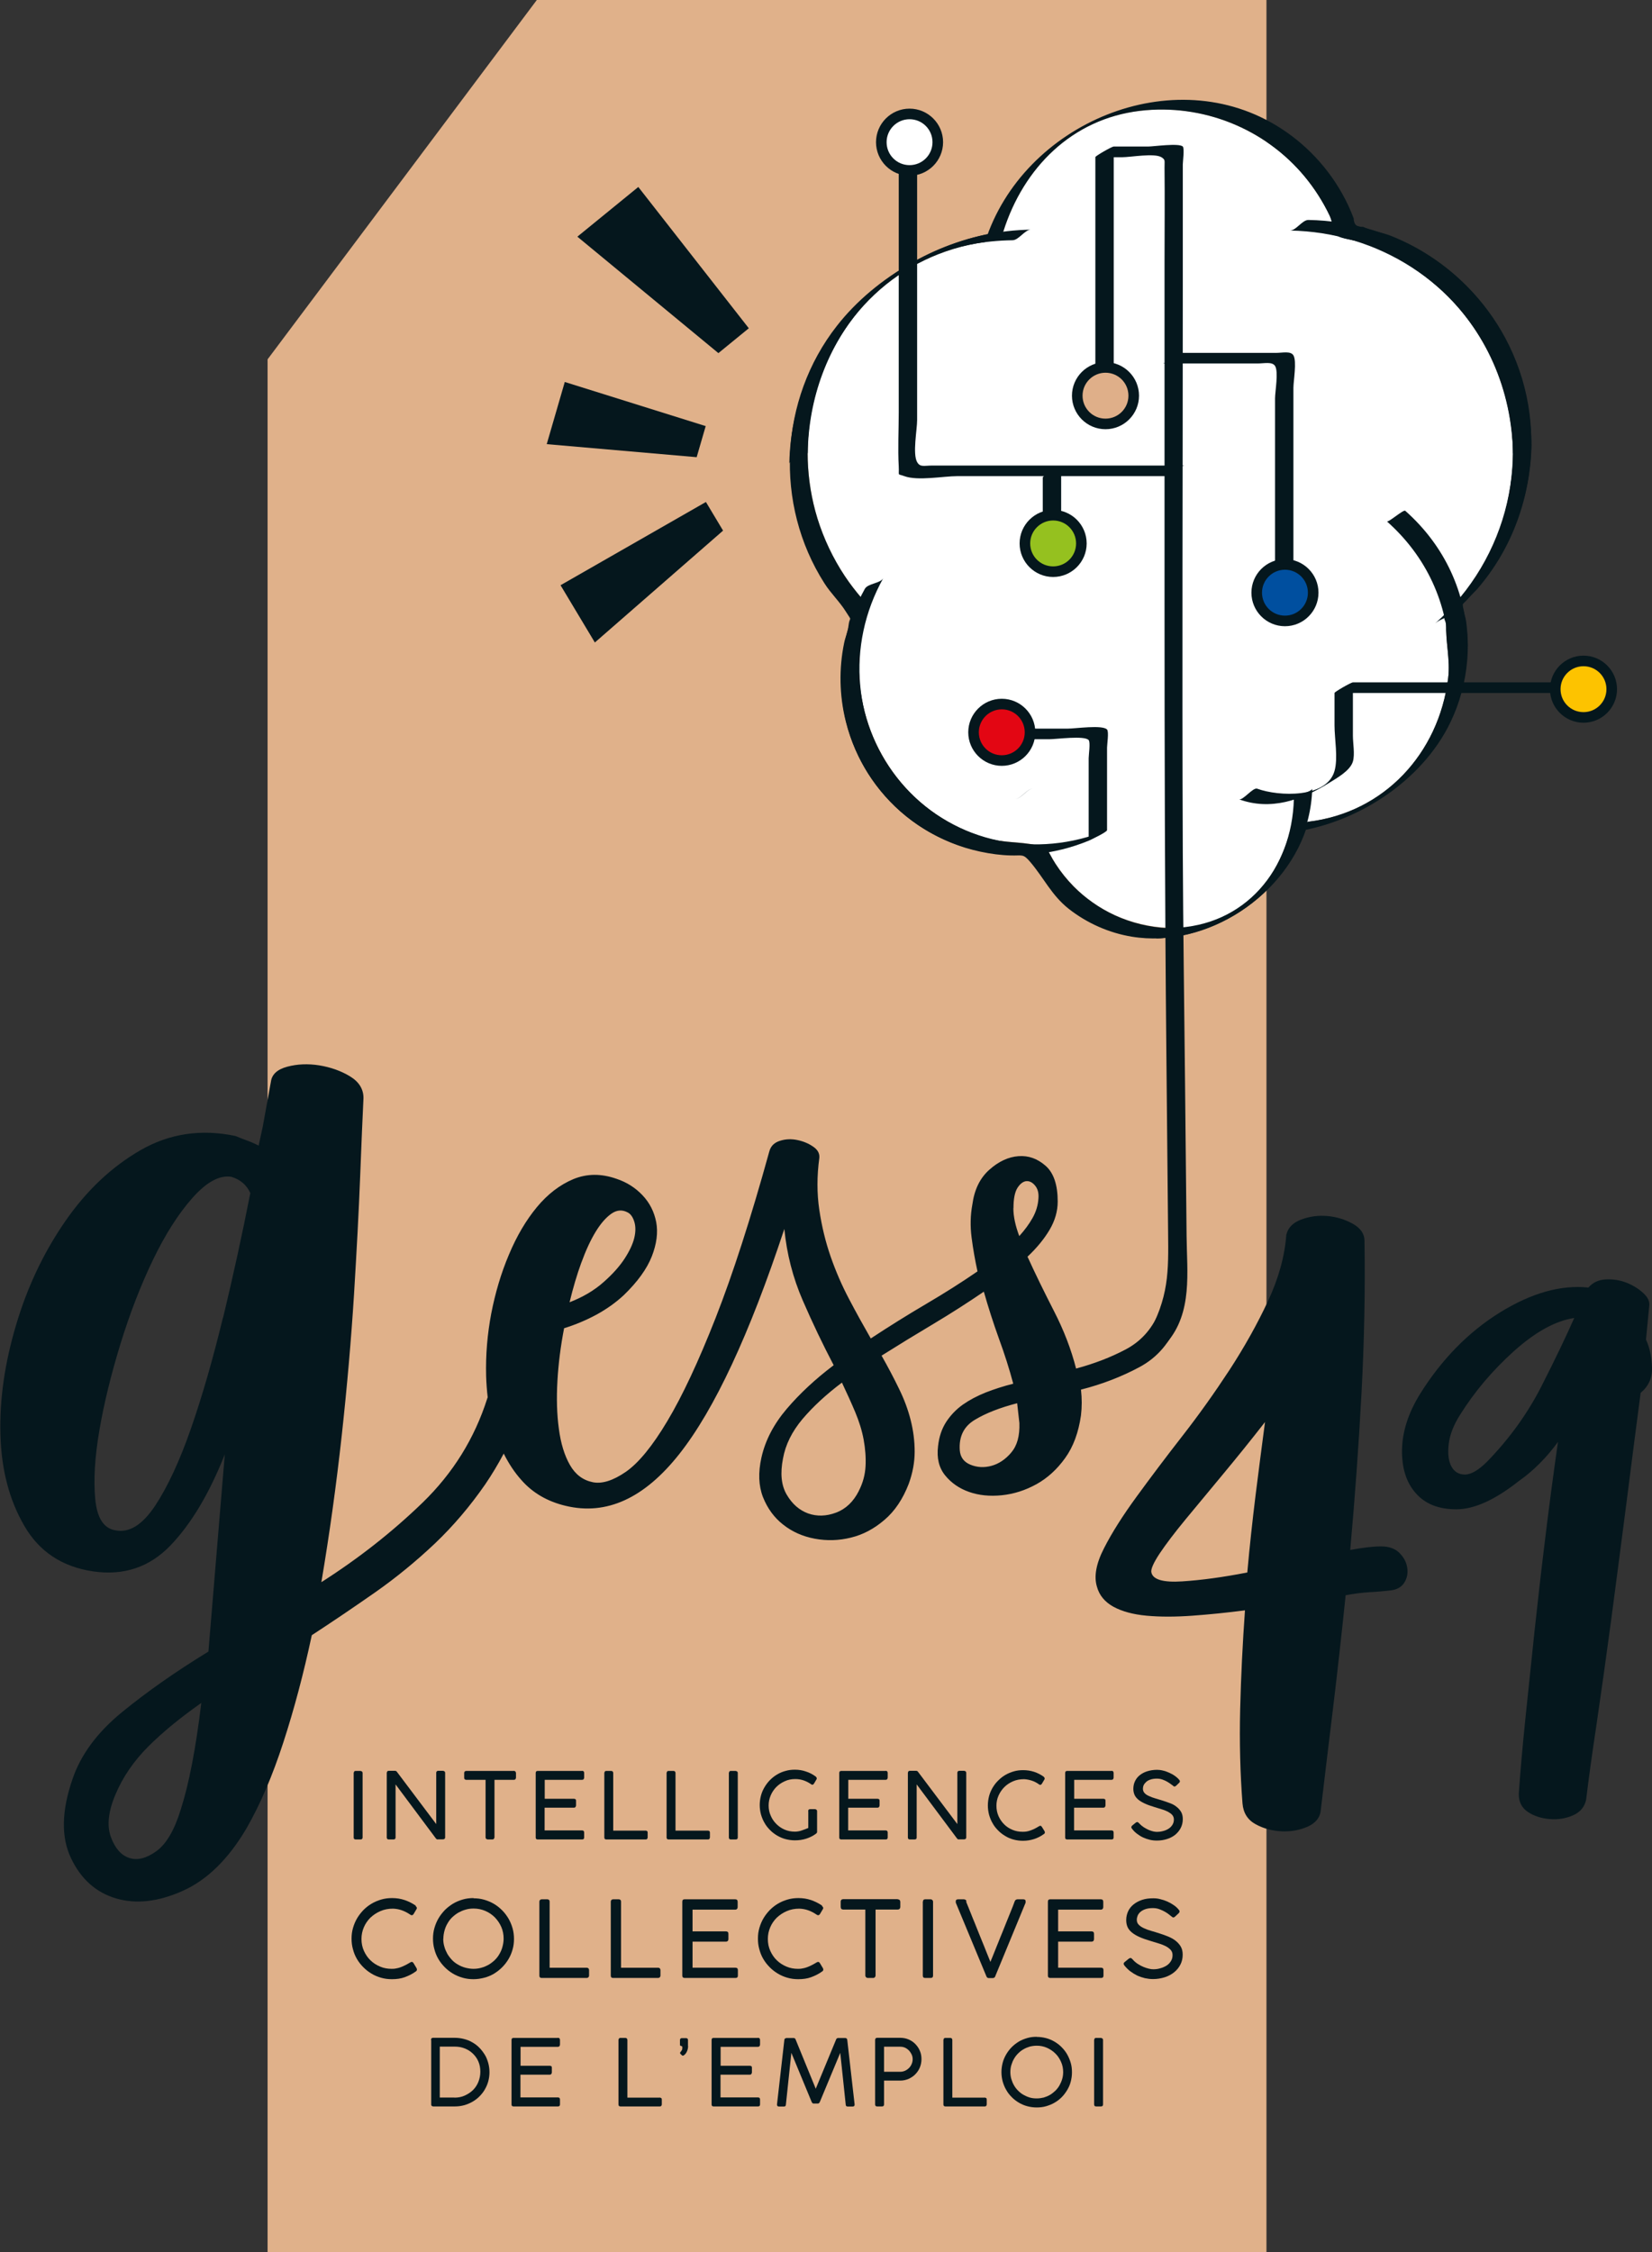 <?xml version="1.0" encoding="UTF-8"?> <svg xmlns="http://www.w3.org/2000/svg" id="Calque_2" data-name="Calque 2" viewBox="0 0 148.3 202.12"><rect x="0" y="0" width="148.3" height="202.12" fill="#333333" stroke="none"/><defs><style> .cls-1 { fill: #fff; } .cls-2 { fill: #dfaf89; } .cls-3 { fill: #e30613; } .cls-4 { fill: #e0b18a; } .cls-5 { fill: #004f9f; } .cls-6 { fill: #95c11f; } .cls-7 { fill: #fdc300; } .cls-8 { fill: #05171d; } </style></defs><g id="Calque_1-2" data-name="Calque 1"><g><polygon class="cls-4" points="113.69 202.12 24.02 202.12 24.02 32.25 48.19 0 113.69 0 113.69 202.12"></polygon><path class="cls-1" d="m129.14,25.79c-2.06-1.85-4.52-3.27-7.16-4.12-.36-.12-1.61-.28-1.89-.51-.33-.26-.51-1.36-.72-1.8-.59-1.26-1.34-2.43-2.23-3.5-3.59-4.35-9.23-6.58-14.82-5.92-6.09.73-10.44,5.1-12.25,10.82-.07.21-1.41.92-1.65.95-7.73,1.08-13.59,6.72-15.38,14.3-.81,3.45-.7,7.11.34,10.5.56,1.83,1.39,3.59,2.46,5.18.46.69.96,1.35,1.51,1.98.79.91.54,1.14.25,2.29-1.67,6.46.98,13.43,6.5,17.16,1.36.92,2.88,1.63,4.46,2.09,1.47.43,2.97.31,4.42.62.9.19.78-.08,1.29.85.15.29.32.57.49.84.47.72,1.01,1.4,1.62,2.02,1.06,1.08,2.32,1.96,3.7,2.59,2.97,1.36,6.66,1.57,9.7.3,3.13-1.31,5.15-4.59,6.02-7.74.05-.19,1.42-.92,1.65-.95,6.79-.81,11.71-6.12,12.55-12.88.21-1.69-.26-3.33-.17-4.97-.33-.54-.21-.95.35-1.23.33-.34.65-.7.96-1.07.62-.73,1.18-1.51,1.69-2.33,1.98-3.19,2.93-6.81,3.01-10.55-.1-5.71-2.41-11.1-6.68-14.93Z"></path><g><path class="cls-8" d="m105.72,118.6c.13-.31.14-.58.03-.83-.11-.24-.28-.41-.5-.5-.22-.09-.45-.09-.69,0-.24.09-.43.29-.56.59-.62,1.45-1.6,2.53-2.94,3.24-1.34.71-2.83,1.28-4.46,1.72-.44-1.72-1.1-3.44-1.98-5.15-.88-1.72-1.68-3.35-2.38-4.89.84-.79,1.5-1.6,1.98-2.41.48-.81.73-1.66.73-2.54,0-1.5-.36-2.57-1.09-3.21-.73-.64-1.54-.93-2.44-.86-.9.07-1.77.47-2.61,1.22-.84.75-1.34,1.78-1.52,3.11-.18.97-.2,1.96-.07,2.97.13,1.01.31,2.03.53,3.04-1.41.97-2.94,1.94-4.59,2.91-1.65.97-3.32,2.01-4.99,3.11-.66-1.15-1.31-2.32-1.95-3.54-.64-1.21-1.19-2.48-1.65-3.8-.46-1.32-.8-2.72-1.02-4.2-.22-1.48-.22-3.03,0-4.66.04-.4-.14-.74-.56-1.02-.42-.29-.89-.48-1.42-.59-.53-.11-1.05-.09-1.55.07-.51.16-.83.47-.96.96-1.67,6.04-3.28,11.02-4.82,14.94-1.54,3.92-2.99,7.01-4.33,9.25-1.34,2.25-2.59,3.77-3.73,4.56-1.15.79-2.14,1.1-2.97.93-.88-.18-1.56-.69-2.05-1.55-.49-.86-.82-1.94-.99-3.24-.18-1.3-.22-2.73-.13-4.3.09-1.56.29-3.14.6-4.73,1.01-.31,1.98-.72,2.91-1.22.93-.51,1.74-1.09,2.45-1.75,1.23-1.19,2.07-2.35,2.51-3.47.44-1.12.57-2.15.4-3.07-.18-.93-.58-1.73-1.22-2.41-.64-.68-1.42-1.18-2.35-1.49-1.37-.48-2.65-.47-3.87.03-1.21.51-2.3,1.34-3.27,2.51-.97,1.17-1.81,2.59-2.51,4.26-.71,1.67-1.23,3.44-1.59,5.29-.35,1.85-.51,3.72-.46,5.62.02.65.07,1.28.14,1.9-.01.04-.03.07-.04.11-1.14,3.58-3.07,6.69-5.8,9.34-2.73,2.64-5.76,5.02-9.09,7.14.73-4.31,1.34-8.71,1.83-13.18.49-4.47.85-8.68,1.1-12.63.24-3.95.43-7.46.55-10.56.12-3.09.22-5.45.3-7.08,0-.81-.41-1.46-1.22-1.95-.81-.49-1.73-.81-2.75-.98-1.02-.16-1.97-.12-2.87.12-.9.24-1.38.69-1.47,1.34l-.73,4.03-.37,1.71c-.33-.16-.65-.31-.98-.43-.33-.12-.69-.26-1.1-.43-3.09-.65-5.94-.22-8.54,1.28-2.61,1.51-4.86,3.64-6.77,6.41-1.91,2.77-3.38,5.86-4.39,9.28-1.02,3.42-1.49,6.69-1.4,9.83.08,3.13.79,5.86,2.14,8.18,1.34,2.32,3.4,3.68,6.16,4.09,2.76.41,5.08-.37,6.96-2.32,1.87-1.95,3.5-4.68,4.88-8.18l-1.47,17.7c-2.93,1.79-5.51,3.6-7.75,5.43-2.24,1.83-3.72,3.84-4.46,6.04-.98,2.85-1.02,5.21-.12,7.08.89,1.87,2.24,3.07,4.03,3.6,1.79.53,3.78.31,5.98-.67,2.2-.98,4.11-2.85,5.74-5.62,1.22-2.12,2.32-4.68,3.3-7.69.98-3.01,1.83-6.22,2.56-9.64,1.87-1.22,3.76-2.5,5.68-3.84,1.91-1.34,3.7-2.81,5.37-4.39,1.67-1.59,3.17-3.36,4.52-5.31.6-.88,1.15-1.8,1.66-2.76.44.88.96,1.68,1.59,2.38,1.01,1.15,2.33,1.92,3.97,2.31,3.66.88,7.06-.67,10.21-4.66,3.15-3.99,6.29-10.72,9.42-20.19.22,2.25.77,4.38,1.65,6.41.88,2.03,1.81,3.97,2.78,5.82-1.63,1.23-3.03,2.53-4.2,3.9-1.17,1.37-1.93,2.82-2.28,4.36-.31,1.37-.26,2.56.13,3.57.4,1.01,1,1.84,1.82,2.48.81.64,1.76,1.06,2.84,1.26,1.08.2,2.16.17,3.24-.1,1.08-.26,2.08-.79,3.01-1.59.93-.79,1.65-1.87,2.18-3.24.35-.97.53-1.93.53-2.88s-.12-1.89-.36-2.84c-.24-.95-.59-1.89-1.06-2.84-.46-.95-.98-1.93-1.55-2.94,1.54-.97,3.11-1.93,4.69-2.87,1.59-.95,3.08-1.91,4.49-2.87.4,1.41.85,2.81,1.35,4.2.51,1.39.94,2.74,1.29,4.06-.88.22-1.71.49-2.48.79-.77.31-1.45.67-2.05,1.09-.59.42-1.09.94-1.49,1.55-.4.62-.64,1.34-.73,2.18-.13,1.06.08,1.93.63,2.61.55.68,1.27,1.18,2.15,1.49.88.31,1.86.41,2.94.3,1.08-.11,2.11-.44,3.11-.99.99-.55,1.85-1.33,2.58-2.35.73-1.01,1.2-2.29,1.42-3.83.09-.75.09-1.52,0-2.31,1.89-.48,3.65-1.16,5.25-2.02,1.61-.86,2.76-2.21,3.47-4.06Zm-53.53-5.29c.4-1.1.83-2.03,1.29-2.78.46-.75.94-1.29,1.42-1.62.48-.33.97-.36,1.45-.1.26.13.46.41.59.83.13.42.13.9,0,1.45-.13.55-.42,1.17-.86,1.85-.44.68-1.06,1.38-1.85,2.08-.44.4-.93.75-1.45,1.06-.53.31-1.08.57-1.65.79.31-1.28.66-2.47,1.06-3.57Zm-35.95,49.04c-.57,1.87-1.3,3.13-2.2,3.78-.9.65-1.71.85-2.44.61-.73-.24-1.28-.88-1.65-1.89-.37-1.02-.23-2.3.43-3.84.65-1.54,1.63-2.97,2.93-4.27,1.3-1.3,2.89-2.6,4.76-3.91-.49,4.07-1.1,7.24-1.83,9.52Zm3.78-44.12c-.9,3.7-1.85,7.02-2.87,9.95-1.02,2.93-2.1,5.25-3.23,6.96-1.14,1.71-2.32,2.44-3.54,2.2-1.06-.16-1.67-1.1-1.83-2.81-.16-1.71-.04-3.76.37-6.16.41-2.4,1.04-4.98,1.89-7.75.85-2.76,1.83-5.29,2.93-7.57,1.1-2.28,2.28-4.13,3.54-5.55,1.26-1.42,2.42-2.05,3.48-1.89.81.24,1.38.73,1.71,1.46-.73,3.74-1.55,7.47-2.44,11.17Zm57.08,15.57c-.49.97-1.17,1.62-2.05,1.95-.88.33-1.72.35-2.51.07-.79-.29-1.43-.85-1.92-1.69-.49-.84-.59-1.92-.33-3.24.22-1.23.8-2.41,1.75-3.54.95-1.12,2.13-2.21,3.54-3.27.44.93.84,1.81,1.19,2.64.35.84.61,1.66.76,2.48.15.82.21,1.61.17,2.38-.04.77-.24,1.51-.6,2.21Zm13.68-3.44c-.53.62-1.12,1.01-1.78,1.19-.66.18-1.29.14-1.88-.1-.59-.24-.91-.67-.96-1.29-.09-1.23.36-2.15,1.35-2.74.99-.6,2.26-1.09,3.8-1.49l.2,1.78c.04,1.15-.2,2.03-.73,2.64Zm.2-21.94c0-.84.12-1.44.36-1.82.24-.37.51-.57.79-.6.29-.02.55.11.79.4.24.29.34.67.3,1.16-.04.62-.22,1.2-.53,1.75-.31.55-.71,1.09-1.19,1.62-.35-.93-.53-1.76-.53-2.51Z"></path><path class="cls-8" d="m125.62,139.36c-.39-.39-.94-.58-1.65-.58s-1.63.11-2.76.32c.42-4.68.76-9.35,1.01-14.03.25-4.68.34-9.25.27-13.71,0-.64-.36-1.15-1.06-1.54-.71-.39-1.47-.62-2.29-.69-.82-.07-1.59.04-2.34.32-.74.28-1.19.74-1.33,1.38-.14,1.91-.69,3.9-1.65,5.95-.96,2.06-2.11,4.11-3.45,6.17-1.35,2.06-2.76,4.04-4.25,5.95-1.49,1.91-2.85,3.72-4.09,5.42-1.24,1.7-2.22,3.24-2.92,4.62-.71,1.38-.92,2.53-.64,3.45.21.78.71,1.38,1.49,1.81.78.42,1.77.69,2.98.8,1.2.11,2.57.11,4.09,0,1.52-.11,3.1-.27,4.73-.48-.21,2.98-.36,5.94-.43,8.88-.07,2.94,0,5.76.21,8.45.07.85.46,1.47,1.17,1.86.71.39,1.49.6,2.34.64.85.04,1.63-.11,2.34-.42.71-.32,1.1-.8,1.17-1.43.35-2.98.73-6.08,1.12-9.3.39-3.22.76-6.57,1.12-10.04.78-.14,1.49-.23,2.13-.27.64-.03,1.28-.09,1.91-.16.57-.07.97-.3,1.22-.69.25-.39.34-.83.27-1.33-.07-.49-.3-.94-.69-1.33Zm-12.91-5.15c-.28,2.27-.53,4.57-.74,6.91-2.2.43-4.14.69-5.85.8-1.7.11-2.62-.16-2.76-.8-.07-.28.18-.85.74-1.7.57-.85,1.35-1.88,2.34-3.08.99-1.2,2.11-2.55,3.35-4.04,1.24-1.49,2.5-3.05,3.77-4.68-.28,2.13-.57,4.32-.85,6.59Z"></path><path class="cls-8" d="m147.76,120.23l.29-3.02c.06-.39-.11-.78-.54-1.17-.42-.39-.93-.7-1.51-.93-.59-.23-1.2-.32-1.85-.29-.65.03-1.17.28-1.56.73-2.47-.26-5.12.49-7.95,2.24-2.83,1.76-5.22,4.2-7.17,7.32-1.04,1.69-1.58,3.35-1.61,4.98-.03,1.63.37,2.93,1.22,3.9.85.98,2.06,1.46,3.66,1.46s3.46-.84,5.61-2.54c.65-.45,1.27-.98,1.85-1.56.59-.59,1.14-1.23,1.66-1.95-.39,2.73-.77,5.55-1.12,8.44-.36,2.9-.68,5.73-.98,8.49-.29,2.77-.57,5.42-.83,7.95-.26,2.54-.46,4.78-.59,6.73,0,.72.28,1.25.83,1.61.55.36,1.2.57,1.95.63.75.06,1.45-.05,2.1-.34.65-.29,1.04-.76,1.17-1.42.19-1.62.5-3.87.93-6.73.42-2.86.86-6,1.32-9.42.45-3.42.91-6.91,1.37-10.49.45-3.58.88-6.86,1.27-9.85.71-.59,1.06-1.35,1.02-2.29-.03-.94-.21-1.77-.54-2.49Zm-9.37,4.15c-1.24,2.44-2.86,4.7-4.88,6.78-.78.78-1.45,1.17-2,1.17s-.96-.24-1.22-.73c-.26-.49-.34-1.15-.24-2,.1-.84.44-1.72,1.02-2.63,1.3-2.08,2.91-3.98,4.83-5.71,1.92-1.72,3.72-2.72,5.42-2.98-.72,1.63-1.69,3.66-2.93,6.1Z"></path></g><path class="cls-8" d="m72.51,40.64c.08-4.89,1.77-9.59,5.02-13.27,3.49-3.94,8.15-5.73,13.36-5.81.56,0,1.1-.94,1.65-.95-11.4.18-21.49,9.41-21.68,20.98,0-.31,1.64-.61,1.65-.95h0Z"></path><path class="cls-8" d="m115.8,20.69c7.88.13,15.12,4.67,18.34,11.95,3.57,8.1,1.24,17.5-5.31,23.31.46-.41,1.18-.54,1.65-.95,6.55-5.81,8.89-15.21,5.31-23.31-3.21-7.28-10.45-11.82-18.34-11.95-.55,0-1.11.96-1.65.95h0Z"></path><path class="cls-8" d="m77.64,52.84c-3.35,5.99-2.78,13.45,1.83,18.63,4.61,5.18,11.92,6.58,18.26,3.98.21-.09,1.65-.78,1.65-.95v-7.41c0-.29.18-1.42,0-1.62-.41-.44-2.84-.08-3.53-.08h-4.45c-.56,0-1.11.95-1.65.95h4.45c.64,0,3.17-.35,3.53.08.17.21,0,1.32,0,1.62v7.41l1.65-.95c-6.34,2.61-13.65,1.2-18.26-3.98-4.61-5.17-5.18-12.64-1.83-18.63-.26.47-1.38.47-1.65.95h0Z"></path><path class="cls-8" d="m124.5,46.79c3.55,3.15,5.49,7.36,5.61,12.11,0-.29,1.65-.63,1.65-.95-.11-4.75-2.06-8.96-5.61-12.11-.16-.14-1.51,1.07-1.65.95h0Z"></path><path class="cls-8" d="m91.11,71.71c.56,0,1.11-.95,1.65-.95-.56,0-1.11.95-1.65.95h0Z"></path><path class="cls-8" d="m116.15,71.71c-.17,6.33-4.39,11.4-10.87,11.57-.56.01-1.1.94-1.65.95,7.29-.19,13.97-6.03,14.17-13.47,0,.32-1.64.61-1.65.95h0Z"></path><path class="cls-8" d="m137.48,39.78c-.11-6.58-3.22-12.75-8.68-16.51-1.23-.85-2.56-1.56-3.95-2.11-.77-.31-1.76-.42-2.47-.8-.56.06-.85-.2-.86-.76-.15-.4-.32-.8-.5-1.19-1.32-2.8-3.42-5.2-6.02-6.88-9.64-6.25-23.2-.44-26.57,10.18l1.65-.95c-5.63.79-11.43,3.98-14.95,8.48-5.18,6.61-5.65,16.02-1.12,23.11.57.9,1.38,1.66,1.93,2.55.61.98.33.31.23,1.26-.05.48-.29,1.04-.39,1.53-.48,2.31-.43,4.74.14,7.03.89,3.59,3.06,6.82,6.04,9,1.41,1.03,2.99,1.83,4.66,2.35.91.28,1.84.48,2.78.6.43.05.86.09,1.29.1,1.1.04,1.13-.19,1.79.58,1.23,1.44,1.92,3,3.47,4.22,1.64,1.28,3.59,2.15,5.65,2.49,6.77,1.12,14.07-3.79,15.85-10.31l-1.65.95c5.86-.7,11.85-4.54,14.42-9.91.83-1.73,1.33-3.61,1.49-5.52.1-1.19.06-2.4-.11-3.59-.05-.34-.37-1.15-.28-1.46s.97-1,1.24-1.3c3.21-3.68,4.84-8.3,4.93-13.15,0,.32-1.64.61-1.65.95-.07,3.74-1.02,7.36-3.01,10.55-.51.82-1.07,1.59-1.69,2.33-.31.37-.63.72-.96,1.07-.56.28-.68.69-.35,1.23-.09,1.64.38,3.28.17,4.97-.84,6.76-5.75,12.08-12.55,12.88-.23.03-1.59.76-1.65.95-.86,3.16-2.88,6.43-6.02,7.74s-6.73,1.06-9.7-.3c-1.37-.63-2.64-1.52-3.7-2.59-.6-.61-1.15-1.29-1.62-2.02-.18-.27-.34-.56-.49-.84-.51-.94-.39-.66-1.29-.85-1.46-.31-2.95-.2-4.42-.62-1.58-.46-3.09-1.17-4.46-2.09-5.52-3.73-8.17-10.7-6.5-17.16.3-1.15.54-1.37-.25-2.29-.54-.63-1.05-1.29-1.51-1.98-1.06-1.6-1.89-3.35-2.46-5.18-1.04-3.39-1.16-7.05-.34-10.5,1.79-7.58,7.66-13.22,15.38-14.3.24-.03,1.58-.75,1.65-.95,1.81-5.72,6.16-10.09,12.25-10.82,5.59-.67,11.23,1.57,14.82,5.92.88,1.07,1.63,2.25,2.23,3.5.21.44.4,1.54.72,1.8.28.23,1.53.4,1.89.51,2.64.85,5.1,2.27,7.16,4.12,4.27,3.83,6.59,9.23,6.68,14.93,0-.3,1.65-.63,1.65-.95Z"></path><path class="cls-8" d="m99.98,33.77V13.16l-1.65.95h2.41c.75,0,2.88-.39,3.52,0,.38.24.27.3.28.95.03,2.85,0,5.7,0,8.54v30.5c0,13.31.03,26.62.16,39.93.05,5.5.11,11,.16,16.5.04,3.69.08,5.85-1.88,9.42.39-.45,1.39.99,1.78.53,2.31-2.7,1.79-6.31,1.76-9.55-.05-4.62-.09-9.24-.14-13.85-.07-6.85-.17-13.7-.2-20.55-.07-16.91,0-33.83,0-50.75v-11.03c0-.2.16-1.44,0-1.6-.34-.33-2.62,0-3.1,0h-3.1c-.17,0-1.65.85-1.65.95v20.61c0-.3,1.65-.62,1.65-.95h0Z"></path><path class="cls-8" d="m111.22,71.73c2.83,1.04,5.6.08,8.03-1.43.75-.47,1.95-1.12,2.2-1.96.19-.65,0-1.64,0-2.31v-4.79l-1.65.95h21.3c.56,0,1.11-.95,1.65-.95h-21.3c-.17,0-1.65.85-1.65.95v2.92c0,1.19.33,2.93,0,4.08-.7,2.46-5,2.3-6.94,1.59-.39-.14-1.28,1.09-1.65.95h0Z"></path><path class="cls-8" d="m106.38,41.78h-22.68c-.77,0-1.09.17-1.37-.31-.42-.74,0-2.92,0-3.76V12.98c0,.3-1.65.62-1.65.95v23.09c0,1.6-.09,3.23,0,4.83.05.94-.17.63.5.88,1.21.45,3.49,0,4.77,0h18.77c.56,0,1.11-.95,1.65-.95h0Z"></path><path class="cls-8" d="m104.35,32.62h8.53c.62,0,1.32-.18,1.58.22.33.51,0,2.31,0,2.91v16.9c0-.3,1.65-.62,1.65-.95v-16.9c0-.6.32-2.38,0-2.91-.25-.41-.97-.22-1.58-.22h-8.53c-.56,0-1.11.95-1.65.95h0Z"></path><path class="cls-8" d="m95.26,46.79v-4.87c0,.3-1.65.62-1.65.95v4.87c0-.3,1.65-.62,1.65-.95h0Z"></path><g><rect class="cls-6" x="92.01" y="46.24" width="5.07" height="5.07" rx="1.71" ry="1.71"></rect><path class="cls-8" d="m94.54,51.78c-1.66,0-3.01-1.35-3.01-3.01s1.35-3.01,3.01-3.01,3.01,1.35,3.01,3.01-1.35,3.01-3.01,3.01Zm0-5.07c-1.13,0-2.06.92-2.06,2.06s.92,2.06,2.06,2.06,2.06-.92,2.06-2.06-.92-2.06-2.06-2.06Z"></path></g><g><g><rect class="cls-1" x="79.12" y="10.23" width="5.07" height="5.07" rx="1.71" ry="1.71"></rect><path class="cls-8" d="m81.65,15.77c-1.66,0-3.01-1.35-3.01-3.01s1.35-3.01,3.01-3.01,3.01,1.35,3.01,3.01-1.35,3.01-3.01,3.01Zm0-5.07c-1.13,0-2.06.92-2.06,2.06s.92,2.06,2.06,2.06,2.06-.92,2.06-2.06-.92-2.06-2.06-2.06Z"></path></g><g><rect class="cls-2" x="96.71" y="32.98" width="5.07" height="5.07" rx="1.71" ry="1.71"></rect><path class="cls-8" d="m99.24,38.52c-1.66,0-3.01-1.35-3.01-3.01s1.35-3.01,3.01-3.01,3.01,1.35,3.01,3.01-1.35,3.01-3.01,3.01Zm0-5.07c-1.13,0-2.06.92-2.06,2.06s.92,2.06,2.06,2.06,2.06-.92,2.06-2.06-.92-2.06-2.06-2.06Z"></path></g></g><g><rect class="cls-5" x="112.82" y="50.66" width="5.07" height="5.07" rx="1.71" ry="1.71"></rect><path class="cls-8" d="m115.35,56.2c-1.66,0-3.01-1.35-3.01-3.01s1.35-3.01,3.01-3.01,3.01,1.35,3.01,3.01-1.35,3.01-3.01,3.01Zm0-5.07c-1.13,0-2.06.92-2.06,2.06s.92,2.06,2.06,2.06,2.06-.92,2.06-2.06-.92-2.06-2.06-2.06Z"></path></g><g><rect class="cls-3" x="87.4" y="63.19" width="5.07" height="5.07" rx="1.71" ry="1.71"></rect><path class="cls-8" d="m89.93,68.73c-1.66,0-3.01-1.35-3.01-3.01s1.35-3.01,3.01-3.01,3.01,1.35,3.01,3.01-1.35,3.01-3.01,3.01Zm0-5.07c-1.13,0-2.06.92-2.06,2.06s.92,2.06,2.06,2.06,2.06-.92,2.06-2.06-.92-2.06-2.06-2.06Z"></path></g><g><rect class="cls-7" x="139.62" y="59.32" width="5.07" height="5.07" rx="1.71" ry="1.71"></rect><path class="cls-8" d="m142.15,64.86c-1.66,0-3.01-1.35-3.01-3.01s1.35-3.01,3.01-3.01,3.01,1.35,3.01,3.01-1.35,3.01-3.01,3.01Zm0-5.07c-1.13,0-2.06.92-2.06,2.06s.92,2.06,2.06,2.06,2.06-.92,2.06-2.06-.92-2.06-2.06-2.06Z"></path></g><polygon class="cls-8" points="63.37 45.05 64.91 47.62 53.4 57.66 50.32 52.52 63.37 45.05"></polygon><polygon class="cls-8" points="63.35 38.24 62.54 41.03 49.08 39.86 50.7 34.28 63.35 38.24"></polygon><polygon class="cls-8" points="67.22 29.46 64.49 31.69 51.83 21.24 57.3 16.78 67.22 29.46"></polygon><g><path class="cls-8" d="m31.75,159.11s.02-.09.05-.13.08-.05.13-.05h.43s.09.02.13.05c.04.03.06.08.06.13v5.79c0,.12-.06.18-.19.18h-.43c-.12,0-.18-.06-.18-.18v-5.79Z"></path><path class="cls-8" d="m39.29,165.08c-.06,0-.11-.03-.16-.09l-3.62-4.85v4.76c0,.12-.06.18-.19.18h-.42c-.12,0-.18-.06-.18-.18v-5.79c0-.05.02-.1.05-.14s.08-.05.13-.05h.56c.07,0,.13.03.17.09l3.53,4.69v-4.63c.02-.1.08-.15.18-.15h.42c.05,0,.1.02.14.05.04.03.06.08.06.13v5.79c0,.12-.07.18-.2.18h-.47Z"></path><path class="cls-8" d="m46.12,158.92c.05,0,.09.02.13.05.04.03.06.08.07.14v.42c0,.06-.02.1-.05.14-.03.04-.08.06-.15.06h-1.73v5.16s-.02.09-.05.13c-.03.04-.08.06-.14.06h-.42s-.09-.02-.13-.05-.06-.08-.06-.14v-5.16h-1.73c-.06,0-.1-.02-.14-.05s-.05-.08-.05-.15v-.42c0-.06.02-.1.05-.13.04-.03.08-.05.14-.05h4.26Z"></path><path class="cls-8" d="m52.25,158.92c.13,0,.19.07.19.2v.41c0,.05-.02.1-.05.14-.03.04-.08.06-.15.06h-3.34v1.7h2.63s.09.01.13.04c.04.03.05.08.05.15v.42s-.02.09-.05.13-.08.06-.14.06h-2.63v2.04h3.36c.13,0,.19.06.19.2v.43c0,.12-.06.18-.18.18h-3.99c-.12,0-.18-.06-.18-.17v-5.79c0-.13.06-.19.18-.19h3.97Z"></path><path class="cls-8" d="m57.96,164.28s.09.02.13.05c.04.03.05.08.05.14v.43c0,.05-.02.09-.05.13s-.08.05-.13.05h-3.53c-.12,0-.18-.06-.18-.18v-5.79s.02-.09.05-.13c.03-.04.08-.05.14-.05h.43c.05,0,.1.02.13.05.03.03.05.08.05.14v5.17h2.91Z"></path><path class="cls-8" d="m63.55,164.28s.09.02.13.05c.04.03.05.08.05.14v.43c0,.05-.02.09-.05.13s-.08.05-.13.05h-3.53c-.12,0-.18-.06-.18-.18v-5.79s.02-.09.05-.13c.03-.04.08-.05.14-.05h.43c.05,0,.1.02.13.05.03.03.05.08.05.14v5.17h2.91Z"></path><path class="cls-8" d="m65.43,159.11s.02-.09.05-.13.08-.05.13-.05h.43s.09.02.13.05c.04.03.06.08.06.13v5.79c0,.12-.06.18-.19.18h-.43c-.12,0-.18-.06-.18-.18v-5.79Z"></path><path class="cls-8" d="m72.55,162.54c0-.12.06-.18.18-.18h.43c.05,0,.09.02.13.05s.06.08.06.13v1.85s0,.06-.02.09c-.01.03-.04.05-.07.07l-.03.03c-.26.19-.55.33-.86.43s-.65.15-1.01.15c-.29,0-.57-.04-.84-.11-.27-.07-.52-.18-.76-.32-.23-.14-.45-.3-.64-.5-.19-.19-.36-.4-.49-.64-.14-.23-.24-.49-.32-.76-.07-.27-.11-.55-.11-.84s.04-.57.11-.84.18-.52.32-.76c.14-.23.3-.45.49-.64.19-.19.4-.36.64-.5.23-.14.49-.25.76-.32.27-.08.55-.11.84-.11.34,0,.67.05.98.16.32.1.61.25.88.45.03.02.05.05.07.08.02.03.03.06.03.09,0,.04-.01.07-.03.1l-.22.37c-.05.07-.1.1-.14.1-.02,0-.04,0-.06-.01s-.05-.03-.08-.05c-.2-.14-.42-.25-.65-.33-.23-.08-.48-.12-.75-.12-.34,0-.66.06-.95.2-.29.13-.54.3-.76.52-.21.22-.38.47-.5.76s-.18.58-.18.89c0,.33.06.64.19.92.12.29.29.53.51.75.21.21.46.38.74.5s.58.18.91.18c.2,0,.4-.03.6-.1s.4-.14.61-.23v-1.5Z"></path><path class="cls-8" d="m79.5,158.92c.13,0,.19.07.19.2v.41c0,.05-.02.1-.05.14-.03.04-.08.06-.15.06h-3.34v1.7h2.63s.09.01.13.04c.04.03.05.08.05.15v.42s-.02.09-.05.13-.08.06-.14.06h-2.63v2.04h3.36c.13,0,.19.06.19.2v.43c0,.12-.06.18-.18.18h-3.99c-.12,0-.18-.06-.18-.17v-5.79c0-.13.06-.19.18-.19h3.97Z"></path><path class="cls-8" d="m86.07,165.08c-.06,0-.11-.03-.16-.09l-3.62-4.85v4.76c0,.12-.06.18-.19.18h-.42c-.12,0-.18-.06-.18-.18v-5.79c0-.05.02-.1.05-.14s.08-.05.13-.05h.56c.07,0,.13.03.17.09l3.53,4.69v-4.63c.02-.1.08-.15.18-.15h.42c.05,0,.1.02.14.05.04.03.06.08.06.13v5.79c0,.12-.07.18-.2.18h-.47Z"></path><path class="cls-8" d="m93.68,159.44s.06.05.07.08c.02.03.03.06.03.09,0,.04-.01.07-.03.1l-.22.37c-.05.07-.1.1-.14.1-.02,0-.04,0-.06-.01-.02,0-.05-.03-.08-.05-.2-.14-.41-.25-.63-.32-.22-.07-.45-.12-.69-.13-.36,0-.69.06-.99.19-.3.13-.56.3-.78.52-.22.22-.39.47-.52.76-.13.29-.19.59-.19.91,0,.34.06.65.19.94.13.29.3.53.51.74.21.21.46.37.75.49s.58.17.89.17c.11,0,.23,0,.34-.02.11-.02.23-.04.35-.09.12-.04.24-.09.37-.15.13-.06.26-.14.41-.23.05-.03.1-.05.13-.05.05,0,.1.04.14.1l.24.39s.03.07.03.1c0,.07-.03.12-.1.16-.26.19-.55.34-.86.44s-.65.16-1.01.16c-.29,0-.57-.04-.84-.11-.27-.07-.52-.18-.75-.32-.23-.14-.45-.3-.64-.5-.19-.19-.36-.4-.49-.64-.14-.23-.24-.49-.32-.76-.07-.27-.11-.55-.11-.84s.04-.57.11-.84c.07-.27.18-.52.32-.76.14-.23.3-.45.5-.64.19-.19.4-.36.64-.5.24-.14.49-.24.76-.32.27-.08.55-.11.84-.11.35,0,.67.05.98.15.31.1.6.25.88.45Z"></path><path class="cls-8" d="m99.78,158.92c.13,0,.19.07.19.2v.41c0,.05-.02.1-.05.14-.03.04-.08.06-.15.06h-3.34v1.7h2.63s.09.01.13.04c.04.03.05.08.05.15v.42s-.02.09-.05.13-.08.06-.14.06h-2.63v2.04h3.36c.13,0,.19.06.19.2v.43c0,.12-.06.18-.18.18h-3.99c-.12,0-.18-.06-.18-.17v-5.79c0-.13.06-.19.18-.19h3.97Z"></path><path class="cls-8" d="m105.32,160.27s-.1-.07-.19-.14c-.09-.07-.2-.14-.33-.22s-.27-.14-.43-.2-.33-.09-.52-.09c-.22,0-.41.03-.56.08-.16.05-.29.12-.39.21-.1.09-.18.19-.23.29-.05.11-.07.22-.07.33,0,.15.05.28.15.39s.24.2.41.27c.17.08.36.15.57.21s.43.13.66.2c.22.07.44.15.66.23s.41.19.57.32c.17.13.3.28.41.46.1.18.15.39.15.64,0,.29-.06.55-.18.79-.12.24-.29.44-.49.61-.21.17-.45.3-.74.39-.28.09-.58.14-.91.14-.22,0-.43-.02-.64-.07-.21-.05-.41-.12-.61-.21-.19-.09-.38-.21-.55-.34-.17-.13-.32-.28-.45-.46-.04-.04-.05-.09-.05-.13,0-.04.03-.09.07-.13l.33-.27s.09-.06.14-.05c.04,0,.08.03.12.07l.05.05c.12.13.25.24.4.34.15.1.3.17.44.24.15.06.29.11.42.14.14.03.25.04.34.04.17,0,.34-.02.52-.07.18-.04.34-.11.49-.2.15-.09.27-.21.36-.35.09-.14.14-.3.14-.49,0-.16-.05-.29-.14-.4-.09-.11-.22-.2-.38-.29-.16-.08-.34-.16-.55-.22s-.44-.13-.68-.21c-.33-.1-.62-.2-.85-.31-.24-.11-.43-.22-.59-.35-.15-.13-.27-.27-.34-.43-.07-.16-.11-.34-.11-.54,0-.25.05-.48.15-.69s.24-.39.43-.54.41-.27.67-.35c.26-.08.55-.13.88-.13.17,0,.35.02.54.07.19.04.37.11.55.19.18.08.35.17.5.28.16.11.29.23.4.36.04.04.06.09.06.13,0,.05-.02.09-.06.13l-.29.28s-.09.06-.13.06-.09-.02-.13-.06Z"></path><path class="cls-8" d="m37.3,171.05s.06.05.09.09c.02.03.03.07.03.1,0,.04-.01.08-.04.11l-.25.42c-.05.08-.11.11-.17.11-.02,0-.05,0-.07-.02-.03-.01-.06-.03-.09-.05-.23-.16-.47-.28-.72-.37-.25-.09-.52-.14-.8-.15-.41,0-.79.07-1.13.22-.35.15-.64.35-.9.59-.25.25-.45.54-.59.87-.14.33-.21.67-.21,1.04,0,.39.07.74.22,1.07.15.33.34.61.59.85.25.24.53.42.86.56s.67.2,1.02.2c.13,0,.26,0,.39-.03.13-.02.26-.05.4-.1.13-.05.27-.1.42-.18.15-.07.3-.16.47-.26.06-.04.11-.05.15-.05.06,0,.11.04.16.12l.27.45s.03.08.03.11c0,.08-.04.14-.11.18-.3.22-.63.38-.98.51s-.74.18-1.16.18c-.34,0-.66-.04-.97-.13-.31-.09-.6-.21-.86-.37-.27-.16-.51-.35-.73-.57-.22-.22-.41-.46-.57-.73-.16-.27-.28-.56-.36-.87-.09-.31-.13-.63-.13-.97s.04-.65.13-.96c.09-.31.21-.6.37-.87.16-.27.35-.51.57-.74.22-.22.46-.41.73-.57.27-.16.56-.28.87-.37.31-.09.63-.13.97-.13.4,0,.77.06,1.13.18.35.12.69.29,1.01.51Z"></path><path class="cls-8" d="m42.51,170.36c.33,0,.65.04.96.13.31.09.6.21.87.37.27.16.51.35.73.57.22.22.41.47.57.74s.28.56.37.87c.09.31.13.63.13.97s-.04.65-.13.96c-.09.31-.21.6-.37.86-.16.27-.35.51-.57.73s-.47.41-.73.57c-.27.16-.56.28-.87.36s-.63.13-.97.13-.66-.04-.97-.13c-.31-.09-.6-.21-.87-.37-.27-.16-.51-.35-.73-.57-.22-.22-.41-.46-.57-.73-.16-.27-.28-.56-.36-.87-.09-.31-.13-.63-.13-.97s.04-.65.13-.96c.09-.31.21-.6.37-.87.16-.27.35-.51.57-.74.22-.22.47-.41.73-.57.27-.16.56-.28.87-.37.31-.09.63-.13.97-.13Zm-2.72,3.62c0,.25.03.49.1.72.06.23.16.44.27.65.12.2.26.38.42.55s.35.31.55.42c.2.12.42.21.65.27.23.06.47.1.72.1s.49-.03.72-.1c.23-.06.45-.16.65-.27.2-.12.38-.26.55-.42.17-.17.31-.35.42-.55.12-.2.21-.42.27-.65s.1-.47.1-.72c0-.37-.07-.73-.21-1.05s-.34-.61-.58-.86c-.24-.24-.53-.44-.86-.58s-.68-.21-1.05-.21c-.25,0-.49.03-.72.1-.23.06-.44.16-.65.27-.2.12-.38.26-.55.42s-.31.35-.42.55c-.12.2-.21.42-.27.65-.06.23-.1.47-.1.72Z"></path><path class="cls-8" d="m52.67,176.59c.06,0,.11.02.15.06.04.04.06.09.06.16v.49c0,.06-.02.11-.06.15s-.09.06-.15.06h-4.04c-.14,0-.21-.07-.21-.21v-6.64c0-.06.02-.11.06-.15.04-.04.09-.06.16-.06h.49c.06,0,.11.02.15.05.04.04.06.09.06.16v5.93h3.33Z"></path><path class="cls-8" d="m59.08,176.59c.06,0,.11.02.15.06.04.04.06.09.06.16v.49c0,.06-.02.11-.06.15s-.09.06-.15.06h-4.04c-.14,0-.21-.07-.21-.21v-6.64c0-.06.02-.11.06-.15.04-.04.09-.06.16-.06h.49c.06,0,.11.02.15.05.04.04.06.09.06.16v5.93h3.33Z"></path><path class="cls-8" d="m66,170.45c.15,0,.22.08.22.23v.47c0,.06-.02.11-.05.16-.04.04-.09.07-.17.07h-3.83v1.95h3.01c.06,0,.11.02.15.05.04.03.06.09.06.17v.48c0,.06-.02.11-.05.15s-.09.07-.16.07h-3.01v2.34h3.85c.15,0,.22.07.22.22v.49c0,.14-.07.21-.21.21h-4.57c-.14,0-.21-.07-.21-.2v-6.64c0-.15.07-.22.21-.22h4.55Z"></path><path class="cls-8" d="m73.78,171.05s.06.05.09.09c.02.03.03.07.03.1,0,.04-.01.08-.04.11l-.25.42c-.05.08-.11.11-.17.11-.02,0-.05,0-.07-.02-.03-.01-.06-.03-.09-.05-.23-.16-.47-.28-.72-.37-.25-.09-.52-.14-.8-.15-.41,0-.79.07-1.13.22-.35.15-.64.35-.9.59-.25.25-.45.54-.59.87-.14.33-.21.67-.21,1.04,0,.39.07.74.22,1.07.15.33.34.61.59.85.25.24.53.42.86.56s.67.2,1.02.2c.13,0,.26,0,.39-.03.13-.02.26-.05.4-.1.13-.05.27-.1.42-.18.15-.07.3-.16.47-.26.06-.04.11-.05.15-.05.06,0,.11.04.16.12l.27.45s.03.08.03.11c0,.08-.04.14-.11.18-.3.22-.63.38-.98.51s-.74.18-1.16.18c-.34,0-.66-.04-.97-.13-.31-.09-.6-.21-.86-.37-.27-.16-.51-.35-.73-.57-.22-.22-.41-.46-.57-.73-.16-.27-.28-.56-.36-.87-.09-.31-.13-.63-.13-.97s.04-.65.13-.96c.09-.31.21-.6.37-.87.16-.27.35-.51.57-.74.22-.22.46-.41.73-.57.27-.16.56-.28.87-.37.31-.09.63-.13.97-.13.4,0,.77.06,1.13.18.35.12.69.29,1.01.51Z"></path><path class="cls-8" d="m80.59,170.45c.06,0,.11.02.15.05.05.04.07.09.08.16v.48c0,.06-.02.12-.06.16-.04.05-.1.07-.18.07h-1.98v5.92c0,.06-.02.11-.06.15-.04.05-.09.07-.16.07h-.48c-.06,0-.11-.02-.15-.06s-.07-.09-.07-.16v-5.92h-1.99c-.06,0-.12-.02-.16-.06s-.06-.1-.06-.18v-.48c0-.06.02-.11.06-.15.04-.04.09-.06.16-.06h4.88Z"></path><path class="cls-8" d="m82.85,170.66c0-.06.02-.11.05-.15s.09-.06.15-.06h.49c.06,0,.11.02.15.06.04.04.07.09.07.15v6.64c0,.14-.07.21-.22.21h-.49c-.14,0-.21-.07-.21-.21v-6.64Z"></path><path class="cls-8" d="m86.72,170.63c.04.12.11.28.19.48s.17.42.27.67.2.51.32.79c.11.28.23.56.34.85.12.29.23.57.34.84s.22.53.31.77c.09.23.18.44.25.62.07.18.13.32.17.42.04-.1.09-.24.17-.42.07-.18.16-.39.25-.62.09-.24.2-.49.31-.77.11-.28.22-.56.34-.84.11-.28.23-.57.34-.85s.22-.54.32-.79c.1-.25.19-.47.27-.67.08-.2.14-.36.18-.48.02-.05.05-.1.1-.13.04-.03.09-.05.16-.05h.5c.15,0,.22.06.22.17,0,.01,0,.03,0,.04,0,.01,0,.03,0,.04,0,.02,0,.03,0,.05l-2.72,6.59s-.01.03-.02.05c0,.02-.02.04-.04.06-.02.02-.04.03-.07.05-.03.01-.07.02-.12.02h-.31s-.09,0-.12-.02c-.03-.01-.05-.03-.07-.05-.02-.02-.03-.04-.04-.06,0-.02-.02-.04-.02-.05l-2.74-6.59s0-.02,0-.03c0-.03,0-.06,0-.1,0-.11.07-.17.22-.17h.5c.06,0,.12.02.16.05.04.03.07.07.09.13Z"></path><path class="cls-8" d="m98.82,170.45c.15,0,.22.08.22.23v.47c0,.06-.02.11-.05.16-.04.04-.09.07-.17.07h-3.83v1.95h3.01c.06,0,.11.02.15.05.04.03.06.09.06.17v.48c0,.06-.02.11-.05.15s-.09.07-.16.07h-3.01v2.34h3.85c.15,0,.22.07.22.22v.49c0,.14-.07.21-.21.21h-4.57c-.14,0-.21-.07-.21-.2v-6.64c0-.15.07-.22.21-.22h4.55Z"></path><path class="cls-8" d="m105.17,171.99s-.12-.08-.22-.17c-.1-.08-.23-.17-.37-.25s-.31-.16-.5-.23-.38-.1-.59-.1c-.25,0-.47.03-.65.09-.18.06-.33.14-.45.24-.12.1-.2.21-.26.34-.05.13-.08.25-.08.38,0,.18.06.33.18.45s.27.22.47.31c.19.09.41.17.66.24s.5.15.75.23c.25.08.51.17.75.27s.47.22.66.37c.19.15.35.32.47.52.12.2.18.45.18.74,0,.33-.07.63-.21.9-.14.27-.33.5-.57.69-.24.19-.52.34-.84.44-.32.1-.67.16-1.04.16-.25,0-.49-.03-.73-.08-.24-.06-.48-.14-.7-.24-.22-.11-.43-.24-.63-.39-.19-.15-.37-.33-.52-.52-.04-.05-.06-.1-.06-.15,0-.05.03-.1.08-.14l.38-.31c.05-.04.11-.06.16-.06.05,0,.1.03.14.08l.06.06c.13.15.28.28.45.39.17.11.34.2.51.27.17.07.33.12.49.16.16.04.29.05.4.05.19,0,.39-.02.59-.08.2-.05.39-.13.56-.23.17-.1.31-.24.41-.4.11-.16.16-.35.16-.56,0-.18-.05-.33-.16-.46-.11-.12-.25-.23-.43-.33-.18-.09-.39-.18-.63-.25s-.5-.15-.78-.24c-.38-.11-.71-.23-.98-.35-.27-.12-.5-.26-.67-.4-.18-.15-.31-.31-.39-.49-.08-.18-.12-.39-.12-.62,0-.29.06-.55.17-.79s.28-.45.49-.62.47-.31.77-.41c.3-.1.63-.14,1.01-.14.2,0,.41.02.62.08.22.05.43.12.63.21.2.09.4.2.57.32.18.12.33.26.46.42.04.05.07.1.07.15,0,.05-.02.1-.07.15l-.34.32c-.05.05-.1.07-.15.07s-.1-.03-.14-.07Z"></path><path class="cls-8" d="m38.69,183.08c0-.13.06-.2.19-.2h1.94c.3,0,.58.04.85.11s.52.17.75.31c.23.13.44.29.62.48.19.19.34.4.48.62s.23.47.31.74c.07.26.11.54.11.83s-.04.56-.11.82c-.07.26-.18.51-.31.73-.13.23-.3.44-.48.62-.19.19-.4.35-.63.48-.23.13-.48.24-.74.31s-.54.11-.83.11h-1.94s-.09-.01-.13-.04-.06-.07-.06-.14v-5.79Zm2.11,5.17c.34,0,.65-.06.93-.19.28-.13.53-.29.74-.5.21-.21.37-.46.48-.74s.17-.58.17-.9c0-.34-.06-.64-.18-.92s-.29-.51-.5-.71-.45-.35-.73-.46-.58-.16-.9-.16h-1.33v4.57h1.31Z"></path><path class="cls-8" d="m50.08,182.88c.13,0,.19.07.19.2v.41c0,.05-.02.1-.05.14-.03.04-.08.06-.15.06h-3.34v1.7h2.63s.09.01.13.04c.04.03.05.08.05.15v.42s-.02.09-.05.13-.08.06-.14.06h-2.63v2.04h3.36c.13,0,.19.06.19.2v.43c0,.12-.06.18-.18.18h-3.99c-.12,0-.18-.06-.18-.17v-5.79c0-.13.06-.19.18-.19h3.97Z"></path><path class="cls-8" d="m59.23,188.24s.09.02.13.05c.04.03.05.08.05.14v.43c0,.05-.02.09-.05.13s-.08.05-.13.05h-3.53c-.12,0-.18-.06-.18-.18v-5.79s.02-.09.05-.13c.03-.04.08-.05.14-.05h.43c.05,0,.1.02.13.05.03.03.05.08.05.14v5.17h2.91Z"></path><path class="cls-8" d="m61.77,183.6c0,.2-.04.38-.12.54-.08.16-.18.27-.31.34h-.05s-.05,0-.07-.03l-.14-.13s-.03-.05-.03-.08c0-.03,0-.05.03-.07.02-.03.04-.05.07-.09s.05-.07.07-.11c.02-.04.03-.09.03-.15v-.12s0-.04-.02-.05c-.01-.01-.03-.02-.05-.03-.09,0-.14-.04-.14-.13v-.42s.02-.09.05-.12.07-.04.12-.04h.38c.05,0,.1.02.13.05.03.03.04.07.04.12v.55Z"></path><path class="cls-8" d="m68.04,182.88c.13,0,.19.07.19.2v.41c0,.05-.02.1-.05.14-.03.04-.08.06-.15.06h-3.34v1.7h2.63s.09.01.13.04c.04.03.05.08.05.15v.42s-.02.09-.05.13-.08.06-.14.06h-2.63v2.04h3.36c.13,0,.19.06.19.2v.43c0,.12-.06.18-.18.18h-3.99c-.12,0-.18-.06-.18-.17v-5.79c0-.13.06-.19.18-.19h3.97Z"></path><path class="cls-8" d="m73.02,188.78c-.06,0-.11-.05-.16-.15l-1.82-4.4-.49,4.64c0,.12-.06.18-.18.18h-.43c-.13,0-.19-.06-.19-.18l.66-5.79c0-.06.02-.1.06-.13.04-.03.09-.05.14-.05h.64c.09,0,.15.05.18.15l1.8,4.4,1.82-4.4c.01-.05.04-.09.07-.11s.06-.04.1-.04h.66c.06,0,.1.02.13.05.03.04.05.08.05.13l.66,5.79c0,.12-.06.18-.18.18h-.43c-.13,0-.19-.06-.19-.18l-.49-4.64-1.83,4.4c-.05.1-.1.15-.17.15h-.4Z"></path><path class="cls-8" d="m78.56,183.08c0-.13.06-.2.19-.2h2.06c.27,0,.53.05.76.15.23.1.44.24.61.42.17.18.31.38.4.61.1.23.14.48.14.74s-.05.5-.14.73-.23.43-.4.61-.37.31-.6.42c-.23.1-.48.16-.75.16h-1.47v2.14c0,.12-.06.18-.18.18h-.44c-.12,0-.18-.06-.18-.18v-5.78Zm3.37,1.72c0-.15-.03-.29-.09-.42-.06-.13-.14-.25-.24-.36-.1-.1-.22-.19-.35-.25-.13-.06-.28-.09-.44-.09h-1.45v2.25h1.45c.15,0,.29-.03.43-.09.13-.06.25-.14.36-.25s.18-.22.24-.36c.06-.14.09-.28.09-.43Z"></path><path class="cls-8" d="m88.4,188.24s.09.02.13.05c.04.03.05.08.05.14v.43c0,.05-.02.09-.05.13s-.08.05-.13.05h-3.53c-.12,0-.18-.06-.18-.18v-5.79s.02-.09.05-.13c.03-.04.08-.05.14-.05h.43c.05,0,.1.02.13.05.03.03.05.08.05.14v5.17h2.91Z"></path><path class="cls-8" d="m93.07,182.8c.29,0,.57.04.84.11.27.07.52.18.76.32.23.14.45.3.64.5.19.19.36.41.49.64s.24.49.32.76c.08.27.11.55.11.85s-.04.57-.11.84c-.07.27-.18.52-.32.75-.14.23-.3.45-.49.64s-.41.36-.64.49c-.23.14-.49.24-.76.32s-.55.11-.85.11-.58-.04-.84-.11c-.27-.07-.52-.18-.76-.32-.23-.14-.45-.3-.64-.5-.19-.19-.36-.4-.49-.64-.14-.23-.24-.49-.32-.76-.07-.27-.11-.55-.11-.84s.04-.57.11-.84c.07-.27.18-.52.32-.76.14-.23.3-.45.49-.64.19-.19.41-.36.64-.5.23-.14.49-.24.76-.32.27-.08.55-.11.84-.11Zm-2.37,3.16c0,.22.03.43.09.63.06.2.14.39.24.56.1.18.23.34.37.48s.3.27.48.37c.18.1.36.18.56.24.2.06.41.08.63.08s.42-.03.63-.08c.2-.06.39-.14.56-.24.17-.1.33-.23.48-.37.14-.14.27-.3.37-.48.1-.18.18-.36.24-.56s.09-.41.09-.63c0-.33-.06-.63-.19-.92s-.29-.54-.51-.75c-.21-.21-.46-.38-.75-.51s-.59-.19-.92-.19c-.22,0-.43.03-.63.08-.2.06-.39.14-.56.24-.18.1-.34.23-.48.37s-.27.3-.37.48c-.1.17-.18.36-.24.56-.06.2-.09.41-.09.63Z"></path><path class="cls-8" d="m98.22,183.07s.02-.09.05-.13.08-.05.13-.05h.43s.09.02.13.05c.04.03.06.08.06.13v5.79c0,.12-.06.18-.19.18h-.43c-.12,0-.18-.06-.18-.18v-5.79Z"></path></g></g></g></svg> 